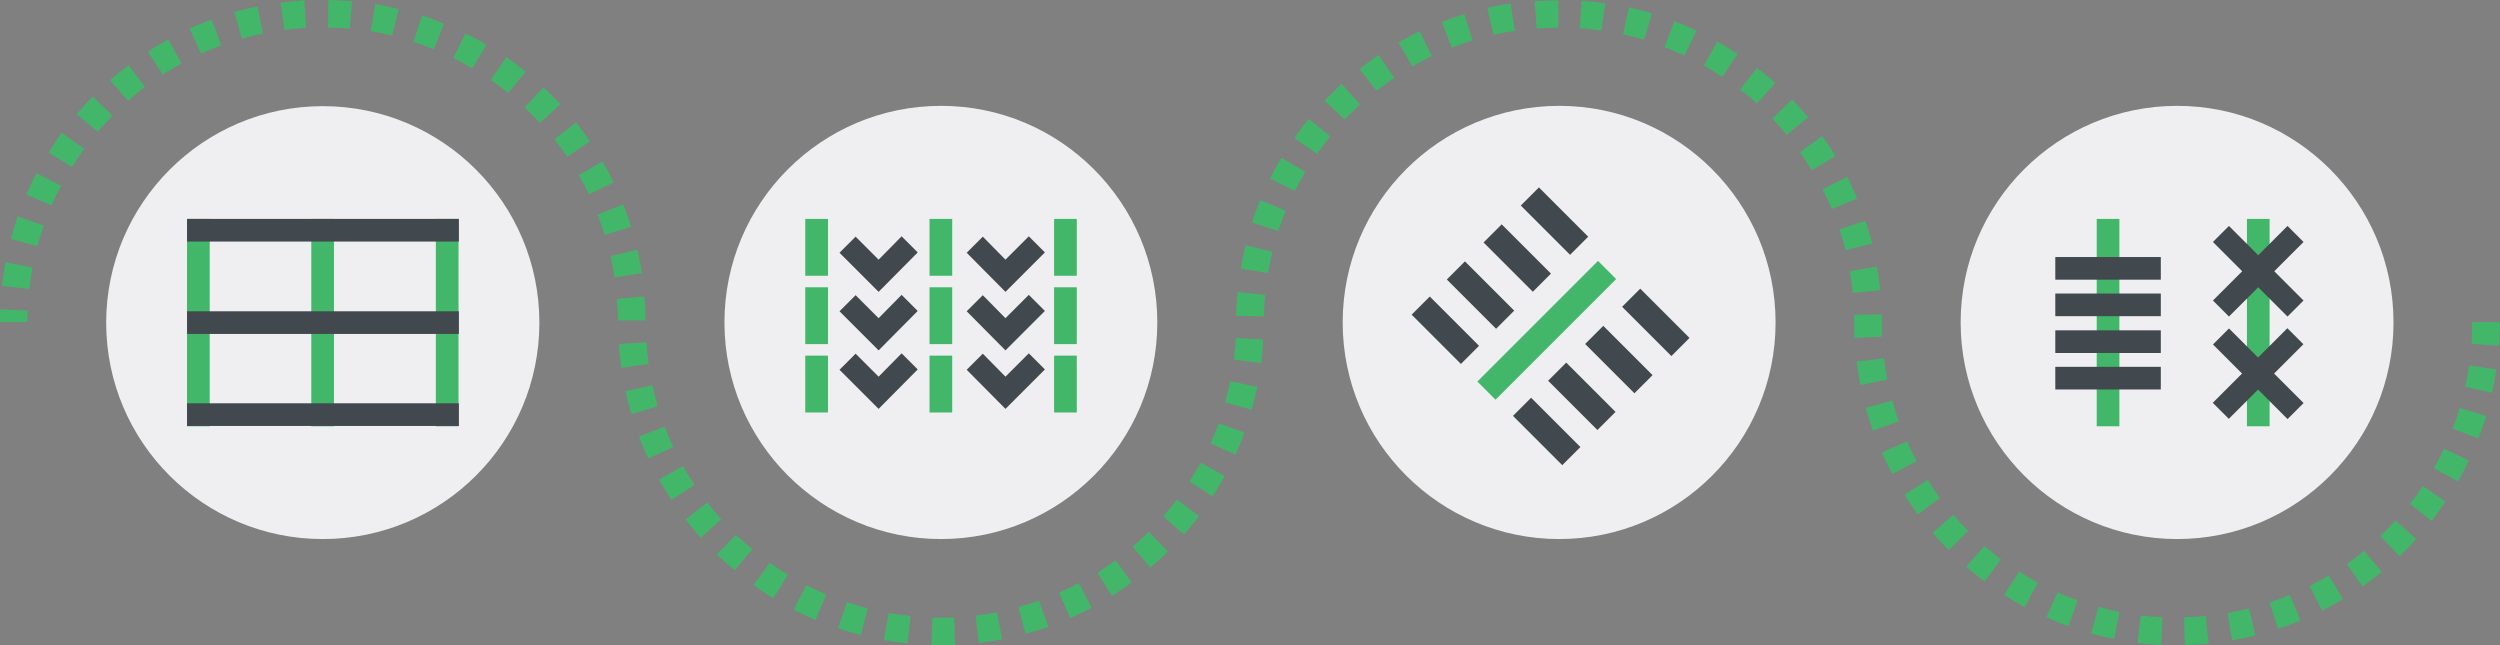 <?xml version="1.0" encoding="UTF-8"?>
<svg xmlns="http://www.w3.org/2000/svg" id="Livello_2" data-name="Livello 2" viewBox="0 0 739.04 190.74">
  <rect x="0" y="0" width="739.04" height="190.74" fill="#808080" stroke="none"/>
  <defs>
    <style>
      .cls-1 {
        fill: #efeff1;
      }

      .cls-2 {
        fill: #42494e;
      }

      .cls-3 {
        fill: #42b769;
      }
    </style>
  </defs>
  <g id="Livello_1-2" data-name="Livello 1">
    <g>
      <path class="cls-3" d="M739.04,95.22c0,2.33-.1,4.66-.29,7l-8.16-.58c.19-2.14.19-4.28.19-6.41h8.26ZM737.97,109.21c-.39,2.33-.78,4.66-1.26,6.9l-7.97-1.75c.49-2.04.88-4.18,1.17-6.32l8.07,1.17ZM734.96,123.01c-.68,2.24-1.46,4.47-2.33,6.61l-7.58-2.91c.78-1.94,1.46-4.08,2.14-6.12l7.77,2.43ZM729.81,136.13c-.97,2.14-2.14,4.18-3.21,6.22l-7.09-3.98c1.07-1.85,2.04-3.79,3.01-5.73l7.29,3.5ZM722.91,148.27c-1.26,1.94-2.72,3.89-4.08,5.73l-6.41-5.05c1.36-1.65,2.62-3.4,3.79-5.25l6.7,4.57ZM714.27,159.35c-1.56,1.75-3.21,3.4-4.96,5.05l-5.63-5.93c1.55-1.46,3.01-3.01,4.47-4.57l6.12,5.44ZM704.06,169.07c-1.85,1.46-3.69,2.92-5.64,4.28l-4.66-6.61c1.75-1.26,3.5-2.53,5.15-3.89l5.15,6.22ZM692.6,177.13c-2.04,1.17-4.08,2.33-6.12,3.4l-3.69-7.29c1.94-.97,3.79-2.04,5.64-3.11l4.18,7ZM680.06,183.45c-2.14.87-4.37,1.75-6.61,2.43l-2.53-7.77c2.04-.68,4.08-1.46,6.02-2.23l3.11,7.58ZM666.75,187.82c-2.23.58-4.57,1.07-6.9,1.46l-1.36-8.06c2.14-.39,4.18-.78,6.32-1.36l1.94,7.97ZM652.86,190.25c-2.33.19-4.66.39-7,.39l-.19-8.16c2.14-.1,4.27-.19,6.41-.39l.78,8.16ZM639.26,182.48l-.39,8.16c-2.33-.1-4.66-.29-7-.58l.97-8.07c2.14.19,4.28.39,6.41.49ZM626.53,180.92l-1.55,7.97c-2.33-.49-4.57-.97-6.8-1.65l2.14-7.87c2.04.58,4.08,1.07,6.22,1.55ZM614.19,177.42l-2.72,7.68c-2.24-.78-4.37-1.65-6.51-2.62l3.3-7.38c1.85.88,3.89,1.65,5.93,2.33ZM602.43,172.27l-3.89,7.19c-2.04-1.07-4.08-2.33-6.02-3.6l4.37-6.9c1.75,1.17,3.59,2.24,5.54,3.3ZM591.55,165.38l-4.86,6.51c-1.85-1.36-3.69-2.92-5.44-4.37l5.34-6.12c1.55,1.26,3.21,2.62,4.96,3.98ZM581.83,156.92l-5.73,5.73c-1.65-1.65-3.3-3.4-4.76-5.15l6.12-5.34c1.36,1.65,2.82,3.21,4.37,4.76ZM573.47,147.21l-6.51,4.86c-1.36-1.85-2.72-3.79-3.98-5.83l6.9-4.37c1.07,1.85,2.33,3.6,3.6,5.35ZM566.57,136.32l-7.19,3.79c-1.07-2.04-2.14-4.18-3.11-6.32l7.48-3.3c.87,2.04,1.85,3.98,2.82,5.83ZM561.33,124.57l-7.68,2.72c-.78-2.24-1.46-4.47-2.14-6.71l7.87-2.14c.58,2.14,1.26,4.18,1.94,6.12ZM557.93,112.23l-7.97,1.56c-.49-2.33-.78-4.66-1.07-6.9l8.07-.97c.19,2.14.58,4.28.97,6.32ZM556.37,99.5l-8.16.39c-.1-2.24-.1-4.57-.1-6.8l8.16-.19c.1,2.14,0,4.37.1,6.61ZM555.79,85.8l-8.07.78c-.19-2.14-.49-4.28-.87-6.41l7.97-1.36c.49,2.33.78,4.66.97,7ZM553.46,72l-7.87,1.94c-.49-2.04-1.17-4.18-1.85-6.12l7.68-2.53c.78,2.14,1.46,4.47,2.04,6.7ZM548.99,58.69l-7.48,3.11c-.78-1.94-1.75-3.89-2.72-5.83l7.29-3.69c.97,2.04,2.04,4.18,2.91,6.41ZM542.58,46.15l-7,4.18c-1.07-1.85-2.33-3.6-3.5-5.34l6.61-4.76c1.36,1.94,2.72,3.89,3.89,5.93ZM534.51,34.69l-6.32,5.15c-1.36-1.65-2.82-3.3-4.27-4.76l5.83-5.64c1.65,1.65,3.21,3.4,4.76,5.25ZM524.79,24.58l-5.44,6.02c-1.55-1.46-3.21-2.82-4.96-4.08l4.96-6.41c1.85,1.36,3.69,2.82,5.44,4.47ZM513.62,15.94l-4.47,6.8c-1.75-1.17-3.6-2.33-5.44-3.4l3.98-7.09c2.04,1.17,3.98,2.43,5.93,3.69ZM501.47,9.04l-3.5,7.38c-1.94-.87-3.89-1.75-5.93-2.53l2.92-7.58c2.14.78,4.37,1.75,6.51,2.72ZM488.36,3.98l-2.33,7.77c-2.04-.58-4.18-1.17-6.22-1.65l1.75-7.97c2.24.58,4.57,1.17,6.8,1.85ZM474.56.97l-1.17,8.06c-2.14-.29-4.27-.58-6.41-.68l.58-8.16c2.43.19,4.76.49,7,.78ZM460.66,8.16c-2.14,0-4.28.1-6.41.29l-.58-8.06c2.33-.19,4.66-.29,7-.29v8.06ZM447.84,9.13c-2.14.29-4.28.68-6.32,1.17l-1.85-7.97c2.24-.49,4.57-.97,6.9-1.26l1.26,8.06ZM435.3,11.95c-2.04.58-4.08,1.36-6.12,2.14l-2.92-7.58c2.14-.87,4.37-1.65,6.61-2.33l2.43,7.77ZM423.26,16.62c-1.94.87-3.89,1.94-5.73,3.01l-4.08-7.09c2.04-1.17,4.08-2.23,6.22-3.3l3.6,7.38ZM412.18,23.03c-1.75,1.17-3.5,2.43-5.25,3.79l-5.05-6.41c1.85-1.46,3.79-2.82,5.64-4.18l4.66,6.8ZM402.07,30.9c-1.55,1.46-3.11,2.92-4.57,4.47l-5.93-5.64c1.65-1.65,3.3-3.3,5.05-4.96l5.44,6.12ZM393.23,40.32c-1.36,1.65-2.62,3.4-3.89,5.15l-6.7-4.66c1.36-1.94,2.72-3.79,4.28-5.64l6.32,5.15ZM385.85,50.82c-1.07,1.85-2.14,3.69-3.11,5.64l-7.29-3.69c1.07-2.04,2.14-4.18,3.4-6.12l7,4.18ZM380.11,62.28c-.78,1.94-1.55,3.98-2.24,6.02l-7.77-2.53c.68-2.23,1.55-4.47,2.43-6.61l7.58,3.11ZM376.13,74.43c-.49,2.04-.97,4.18-1.26,6.32l-8.07-1.36c.39-2.33.88-4.66,1.46-6.9l7.87,1.94ZM373.99,87.16c-.2,2.14-.29,4.28-.39,6.41l-8.16-.19c0-2.33.19-4.66.39-7l8.16.78ZM373.41,100.37c-.1,2.33-.29,4.66-.58,7l-8.07-1.07c.29-2.14.49-4.28.58-6.41l8.07.49ZM371.66,114.36c-.49,2.33-1.07,4.57-1.65,6.8l-7.87-2.24c.58-2.04,1.07-4.18,1.55-6.22l7.97,1.65ZM367.87,127.87c-.78,2.23-1.65,4.37-2.62,6.51l-7.39-3.3c.88-1.94,1.65-3.98,2.43-5.93l7.58,2.72ZM362.04,140.7c-1.07,2.04-2.33,4.08-3.6,6.02l-6.8-4.37c1.17-1.85,2.23-3.69,3.3-5.54l7.09,3.89ZM354.46,152.55c-1.36,1.85-2.92,3.69-4.47,5.44l-6.12-5.34c1.36-1.65,2.72-3.3,4.08-4.96l6.51,4.86ZM345.23,163.04c-1.65,1.65-3.4,3.21-5.15,4.76l-5.25-6.22c1.65-1.36,3.21-2.82,4.76-4.37l5.64,5.83ZM334.54,172.18c-1.85,1.36-3.79,2.72-5.83,3.98l-4.27-6.9c1.85-1.17,3.6-2.33,5.34-3.6l4.76,6.51ZM322.69,179.66c-2.04,1.07-4.18,2.14-6.32,3.01l-3.3-7.48c1.94-.87,3.89-1.75,5.83-2.82l3.79,7.29ZM309.86,185.3c-2.23.78-4.47,1.46-6.7,2.04l-2.14-7.87c2.04-.58,4.08-1.17,6.12-1.94l2.72,7.77ZM296.26,188.99c-2.33.49-4.66.78-6.9,1.07l-.97-8.07c2.14-.29,4.28-.58,6.32-.97l1.55,7.97ZM282.36,190.64c-1.36.1-2.82.1-4.18.1h-2.82l.29-8.16h2.62c1.26,0,2.53,0,3.79-.1l.29,8.16ZM269.15,182.09l-.88,8.07c-2.33-.19-4.66-.58-7-.97l1.46-7.97c2.14.39,4.27.68,6.41.87ZM256.52,179.85l-2.04,7.87c-2.24-.58-4.57-1.26-6.71-2.04l2.62-7.68c1.94.68,3.98,1.26,6.12,1.85ZM244.27,175.77l-3.21,7.48c-2.14-.87-4.28-1.94-6.41-3.01l3.69-7.29c2.04,1.07,3.98,1.94,5.93,2.82ZM232.91,169.85l-4.28,7c-2.04-1.17-3.98-2.53-5.83-3.89l4.76-6.61c1.65,1.26,3.5,2.43,5.34,3.5ZM222.41,162.36l-5.25,6.22c-1.75-1.46-3.6-3.11-5.25-4.66l5.63-5.83c1.55,1.55,3.21,2.91,4.86,4.28ZM213.18,153.52l-6.02,5.44c-1.56-1.75-3.11-3.6-4.47-5.44l6.41-4.96c1.26,1.65,2.62,3.3,4.08,4.96ZM205.31,143.32l-6.8,4.47c-1.26-1.94-2.53-3.98-3.69-6.03l7.09-3.98c1.07,1.94,2.24,3.79,3.4,5.54ZM199,132.15l-7.39,3.4c-.97-2.14-1.94-4.28-2.72-6.51l7.58-2.92c.78,2.04,1.65,4.08,2.53,6.02ZM194.43,120.1l-7.77,2.33c-.68-2.24-1.26-4.57-1.75-6.8l7.97-1.75c.39,2.14.97,4.18,1.56,6.22ZM191.71,107.56l-8.06,1.17c-.29-2.33-.58-4.66-.68-7l8.16-.58c.1,2.14.29,4.28.58,6.41ZM190.83,94.74h-8.16c0-2.14-.1-4.28-.29-6.41l8.07-.68c.29,2.33.39,4.76.39,7.09ZM189.76,80.74l-8.07,1.26c-.29-2.14-.78-4.28-1.17-6.32l7.97-1.85c.49,2.23.87,4.57,1.26,6.9ZM186.56,67.04l-7.77,2.43c-.68-2.04-1.36-4.08-2.14-6.02l7.58-3.01c.87,2.14,1.65,4.37,2.33,6.61ZM181.41,53.93l-7.29,3.5c-.97-1.94-1.94-3.79-3.01-5.64l7-4.08c1.17,2.04,2.33,4.18,3.3,6.22ZM174.41,41.78l-6.71,4.57c-1.17-1.75-2.53-3.5-3.79-5.15l6.41-5.05c1.36,1.85,2.72,3.69,4.08,5.64ZM165.67,30.8l-6.02,5.54c-1.46-1.55-3.01-3.11-4.57-4.57l5.54-5.93c1.75,1.55,3.4,3.21,5.05,4.96ZM155.37,21.18l-5.15,6.32c-1.65-1.36-3.4-2.62-5.15-3.89l4.66-6.7c1.94,1.36,3.79,2.82,5.63,4.28ZM143.81,13.21l-4.18,7c-1.85-1.07-3.69-2.14-5.63-3.01l3.6-7.29c2.14.97,4.27,2.14,6.22,3.3ZM131.27,7l-3.01,7.58c-1.94-.78-3.98-1.55-6.02-2.23l2.53-7.77c2.14.68,4.37,1.55,6.51,2.43ZM117.86,2.62l-1.94,7.87c-2.04-.49-4.18-.97-6.32-1.26l1.36-8.06c2.33.49,4.66.97,6.9,1.46ZM104.07.39l-.68,8.06c-2.14-.19-4.28-.29-6.41-.29l.1-8.16c2.33.1,4.66.19,7,.39ZM90.46,8.26c-2.14.1-4.28.29-6.41.58l-1.07-8.06c2.33-.29,4.66-.49,7-.68l.49,8.16ZM77.73,9.91c-2.04.39-4.18.97-6.22,1.55l-2.23-7.87c2.23-.68,4.57-1.17,6.8-1.65l1.65,7.97ZM65.39,13.41c-2.04.78-3.98,1.55-5.93,2.43l-3.4-7.38c2.14-.97,4.28-1.85,6.51-2.62l2.82,7.58ZM53.64,18.75c-1.85,1.07-3.69,2.14-5.54,3.3l-4.37-6.8c1.94-1.26,3.98-2.43,6.02-3.6l3.89,7.09ZM42.85,25.75c-1.75,1.26-3.4,2.62-4.96,4.08l-5.34-6.12c1.75-1.55,3.6-3.01,5.44-4.47l4.86,6.51ZM33.23,34.2c-1.46,1.55-2.91,3.11-4.37,4.76l-6.22-5.25c1.55-1.75,3.11-3.5,4.76-5.15l5.83,5.64ZM24.87,44.02c-1.26,1.75-2.43,3.5-3.6,5.34l-6.9-4.28c1.26-1.94,2.53-3.98,3.89-5.83l6.61,4.76ZM18.07,54.9c-.97,1.85-1.94,3.79-2.82,5.83l-7.48-3.21c.97-2.14,1.94-4.28,3.01-6.32l7.29,3.69ZM12.92,66.66c-.68,2.04-1.36,4.08-1.85,6.12l-7.87-2.14c.58-2.23,1.26-4.47,2.04-6.7l7.68,2.72ZM9.62,79.09c-.39,2.14-.68,4.28-.97,6.32l-8.06-.87c.29-2.33.58-4.66,1.07-7l7.97,1.55ZM8.16,91.82c0,1.17,0,2.23-.1,3.4H0c0-1.26,0-2.53.1-3.79l8.06.39Z"></path>
      <path class="cls-1" d="M643.63,31.29c35.27,0,63.93,28.66,63.93,64.03s-28.66,64.03-63.93,64.03-64.03-28.66-64.03-64.03,28.66-64.03,64.03-64.03Z"></path>
      <path class="cls-3" d="M626.53,64.71h-6.71v61.31h6.71v-61.31Z"></path>
      <path class="cls-2" d="M638.77,108.44h-31.19v6.7h31.19v-6.7Z"></path>
      <path class="cls-2" d="M638.77,97.65h-31.19v6.7h31.19v-6.7Z"></path>
      <path class="cls-2" d="M638.77,86.77h-31.19v6.7h31.19v-6.7Z"></path>
      <path class="cls-2" d="M638.77,75.98h-31.19v6.7h31.19v-6.7Z"></path>
      <path class="cls-3" d="M670.93,64.71h-6.7v61.31h6.7v-61.31Z"></path>
      <path class="cls-2" d="M676.18,97.03l-22.05,22.05,4.74,4.74,22.05-22.06-4.74-4.74Z"></path>
      <path class="cls-2" d="M658.93,97.09l-4.74,4.74,22.05,22.06,4.74-4.74-22.05-22.05Z"></path>
      <path class="cls-2" d="M676.23,66.79l-22.05,22.05,4.74,4.74,22.05-22.05-4.74-4.74Z"></path>
      <path class="cls-2" d="M658.91,66.79l-4.74,4.74,22.05,22.05,4.74-4.74-22.05-22.05Z"></path>
      <path class="cls-1" d="M159.45,95.42c0,35.27-28.66,63.93-64.03,63.93s-64.03-28.66-64.03-63.93S60.05,31.38,95.42,31.38s64.03,28.66,64.03,64.03Z"></path>
      <path class="cls-3" d="M61.99,64.71h-6.7v61.31h6.7v-61.31Z"></path>
      <path class="cls-3" d="M98.72,64.71h-6.7v61.31h6.7v-61.31Z"></path>
      <path class="cls-3" d="M135.55,64.71h-6.71v61.31h6.71v-61.31Z"></path>
      <path class="cls-2" d="M135.64,119.22H55.29v6.7h80.36v-6.7Z"></path>
      <path class="cls-2" d="M135.64,92.02H55.29v6.7h80.36v-6.7Z"></path>
      <path class="cls-2" d="M135.64,64.71H55.29v6.7h80.36v-6.7Z"></path>
      <path class="cls-1" d="M278.19,31.29c35.27,0,63.93,28.66,63.93,64.03s-28.66,64.03-63.93,64.03-64.03-28.66-64.03-64.03,28.66-64.03,64.03-64.03Z"></path>
      <path class="cls-3" d="M244.76,121.94h-6.71v-16.81h6.71v16.81ZM244.76,101.73h-6.71v-16.81h6.71v16.81ZM244.76,81.52h-6.71v-16.81h6.71v16.81Z"></path>
      <path class="cls-3" d="M281.49,121.94h-6.71v-16.81h6.71v16.81ZM281.49,101.73h-6.71v-16.81h6.71v16.81ZM281.49,81.52h-6.71v-16.81h6.71v16.81Z"></path>
      <path class="cls-3" d="M318.32,121.94h-6.71v-16.81h6.71v16.81ZM318.32,101.73h-6.71v-16.81h6.71v16.81ZM318.32,81.52h-6.71v-16.81h6.71v16.81Z"></path>
      <path class="cls-2" d="M259.73,86.28l-11.56-11.56,4.76-4.76,6.8,6.8,6.8-6.9,4.76,4.76-11.56,11.66Z"></path>
      <path class="cls-2" d="M259.73,103.58l-11.56-11.56,4.76-4.76,6.8,6.8,6.8-6.9,4.76,4.76-11.56,11.66Z"></path>
      <path class="cls-2" d="M259.73,120.87l-11.56-11.56,4.76-4.76,6.8,6.8,6.8-6.9,4.76,4.76-11.56,11.66Z"></path>
      <path class="cls-2" d="M297.23,86.28l-11.46-11.56,4.76-4.76,6.7,6.8,6.9-6.9,4.76,4.76-11.66,11.66Z"></path>
      <path class="cls-2" d="M297.23,103.58l-11.46-11.56,4.76-4.76,6.7,6.8,6.9-6.9,4.76,4.76-11.66,11.66Z"></path>
      <path class="cls-2" d="M297.23,120.87l-11.46-11.56,4.76-4.76,6.7,6.8,6.9-6.9,4.76,4.76-11.66,11.66Z"></path>
      <path class="cls-1" d="M460.95,31.29c35.27,0,63.94,28.66,63.94,64.03s-28.66,64.03-63.94,64.03-64.03-28.66-64.03-64.03,28.66-64.03,64.03-64.03Z"></path>
      <path class="cls-2" d="M422.66,87.66l-5.36,5.36,14.57,14.57,5.36-5.36-14.57-14.57Z"></path>
      <path class="cls-2" d="M452.62,117.58l-5.36,5.36,14.57,14.57,5.36-5.36-14.57-14.57Z"></path>
      <path class="cls-2" d="M433.06,77.26l-5.36,5.36,14.57,14.57,5.36-5.36-14.57-14.57Z"></path>
      <path class="cls-2" d="M463.01,107.19l-5.36,5.36,14.57,14.57,5.36-5.36-14.57-14.57Z"></path>
      <path class="cls-2" d="M443.92,66.32l-5.36,5.36,14.57,14.57,5.36-5.36-14.57-14.57Z"></path>
      <path class="cls-2" d="M473.95,96.33l-5.36,5.36,14.57,14.57,5.36-5.36-14.57-14.57Z"></path>
      <path class="cls-2" d="M454.93,55.4l-5.36,5.36,14.57,14.57,5.36-5.36-14.57-14.57Z"></path>
      <path class="cls-2" d="M484.88,85.33l-5.36,5.36,14.57,14.57,5.36-5.36-14.57-14.57Z"></path>
      <path class="cls-3" d="M472.4,77.13l-35.66,35.66,5.36,5.36,35.66-35.66-5.36-5.36Z"></path>
    </g>
  </g>
</svg>
